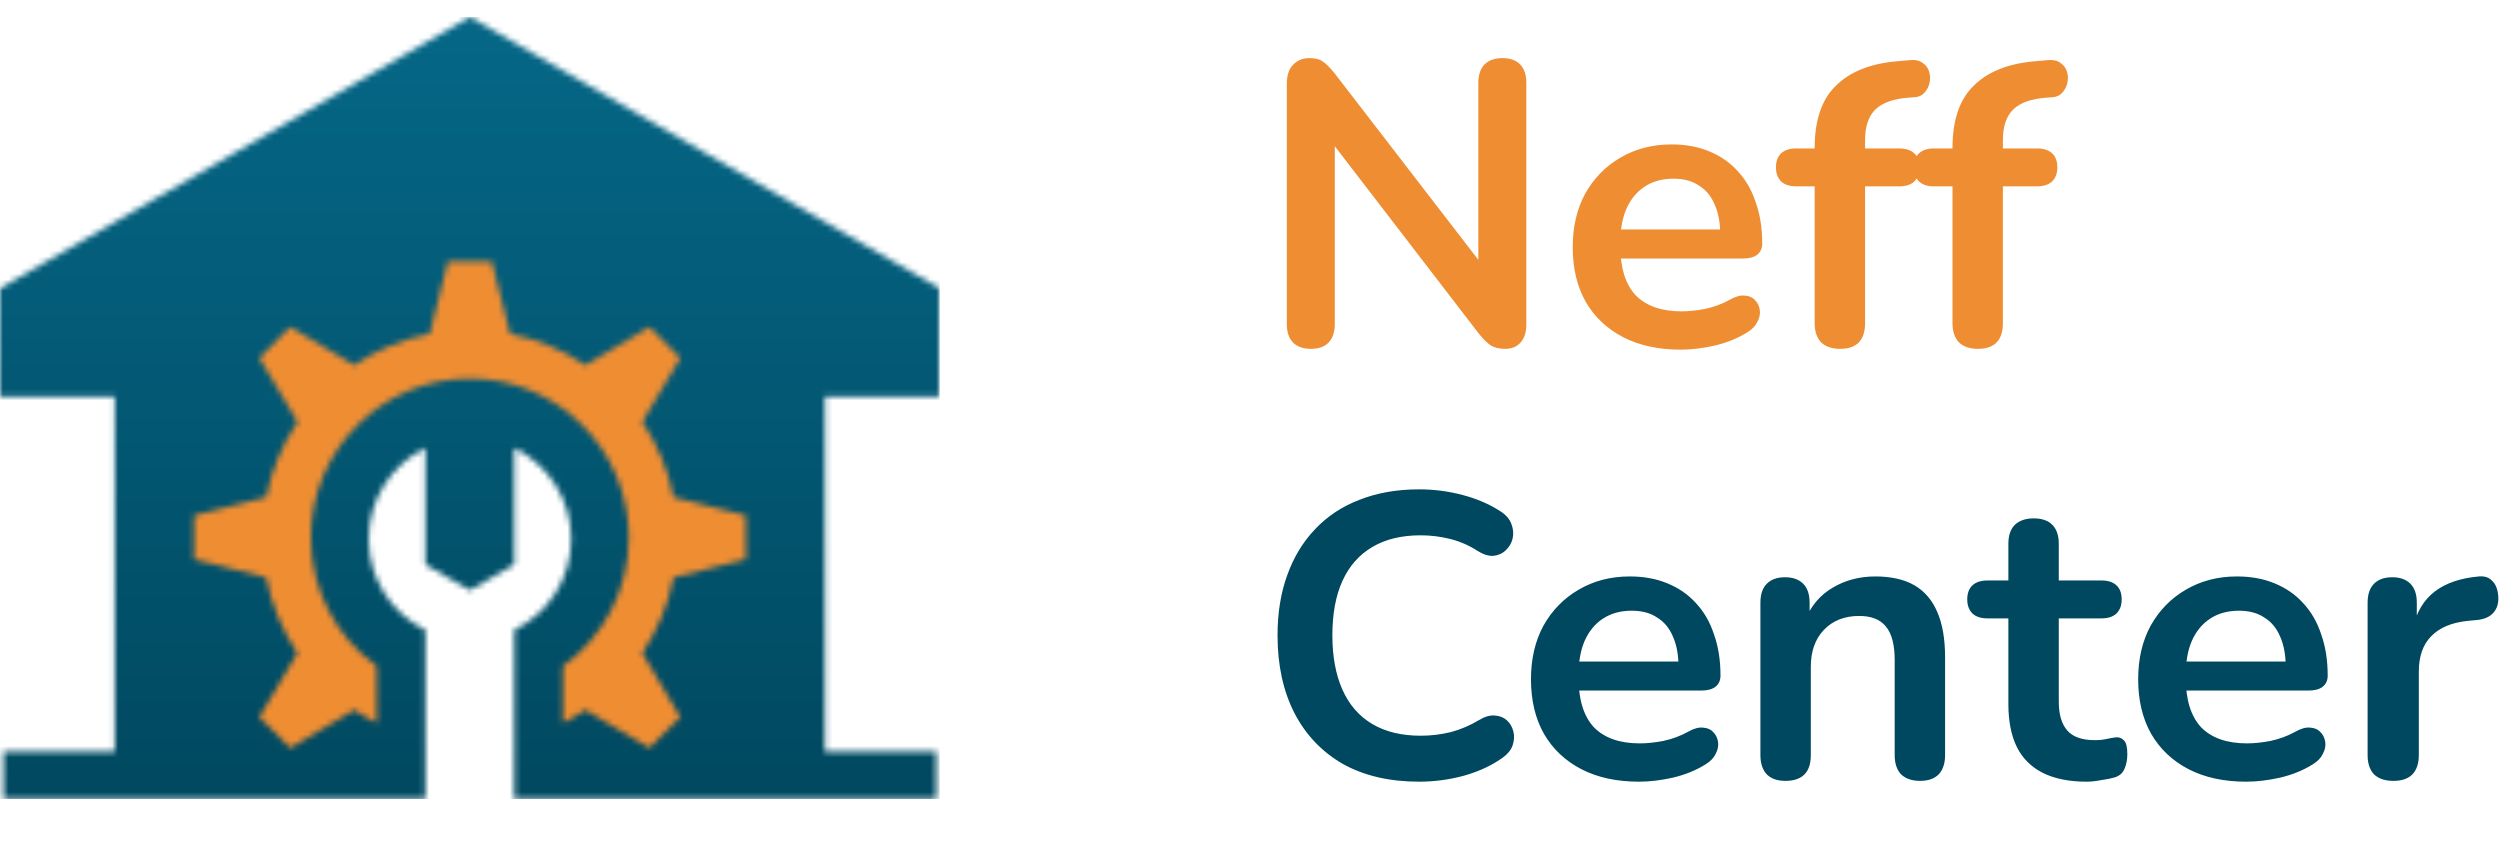 <?xml version="1.0" encoding="UTF-8"?> <svg xmlns="http://www.w3.org/2000/svg" width="434" height="149" viewBox="0 0 434 149" fill="none"> <path d="M227.59 60.56C226.237 60.56 225.187 60.187 224.44 59.44C223.74 58.693 223.39 57.62 223.39 56.22V14.57C223.39 13.123 223.74 12.027 224.44 11.28C225.187 10.487 226.143 10.09 227.31 10.09C228.383 10.09 229.177 10.3 229.69 10.72C230.25 11.093 230.903 11.747 231.65 12.68L258.46 47.47H256.64V14.36C256.64 13.007 256.99 11.957 257.69 11.21C258.437 10.463 259.487 10.09 260.84 10.09C262.193 10.09 263.22 10.463 263.92 11.21C264.62 11.957 264.97 13.007 264.97 14.36V56.36C264.97 57.667 264.643 58.693 263.99 59.44C263.337 60.187 262.45 60.56 261.33 60.56C260.257 60.56 259.393 60.35 258.74 59.93C258.133 59.51 257.457 58.833 256.71 57.9L229.97 23.11H231.72V56.22C231.72 57.62 231.37 58.693 230.67 59.44C229.97 60.187 228.943 60.56 227.59 60.56ZM291.783 60.7C287.91 60.7 284.573 59.977 281.773 58.53C278.973 57.083 276.803 55.03 275.263 52.37C273.77 49.71 273.023 46.56 273.023 42.92C273.023 39.373 273.747 36.27 275.193 33.61C276.687 30.95 278.717 28.873 281.283 27.38C283.897 25.84 286.86 25.07 290.173 25.07C292.6 25.07 294.77 25.467 296.683 26.26C298.643 27.053 300.3 28.197 301.653 29.69C303.053 31.183 304.103 33.003 304.803 35.15C305.55 37.25 305.923 39.63 305.923 42.29C305.923 43.13 305.62 43.783 305.013 44.25C304.453 44.67 303.637 44.88 302.563 44.88H280.093V39.84H299.763L298.643 40.89C298.643 38.743 298.317 36.947 297.663 35.5C297.057 34.053 296.147 32.957 294.933 32.21C293.767 31.417 292.297 31.02 290.523 31.02C288.563 31.02 286.883 31.487 285.483 32.42C284.13 33.307 283.08 34.59 282.333 36.27C281.633 37.903 281.283 39.863 281.283 42.15V42.64C281.283 46.467 282.17 49.337 283.943 51.25C285.763 53.117 288.423 54.05 291.923 54.05C293.137 54.05 294.49 53.91 295.983 53.63C297.523 53.303 298.97 52.767 300.323 52.02C301.303 51.46 302.167 51.227 302.913 51.32C303.66 51.367 304.243 51.623 304.663 52.09C305.13 52.557 305.41 53.14 305.503 53.84C305.597 54.493 305.457 55.17 305.083 55.87C304.757 56.57 304.173 57.177 303.333 57.69C301.7 58.717 299.81 59.487 297.663 60C295.563 60.467 293.603 60.7 291.783 60.7ZM319.436 60.56C318.036 60.56 316.939 60.187 316.146 59.44C315.399 58.647 315.026 57.527 315.026 56.08V32.35H311.806C310.686 32.35 309.823 32.07 309.216 31.51C308.609 30.903 308.306 30.087 308.306 29.06C308.306 27.987 308.609 27.17 309.216 26.61C309.823 26.05 310.686 25.77 311.806 25.77H317.546L315.026 28.08V25.7C315.026 20.893 316.239 17.3 318.666 14.92C321.093 12.493 324.593 11.07 329.166 10.65L331.546 10.44C332.479 10.347 333.226 10.51 333.786 10.93C334.346 11.303 334.719 11.817 334.906 12.47C335.093 13.077 335.116 13.707 334.976 14.36C334.836 15.013 334.533 15.597 334.066 16.11C333.646 16.577 333.086 16.833 332.386 16.88L331.406 16.95C328.746 17.137 326.809 17.813 325.596 18.98C324.383 20.147 323.776 21.92 323.776 24.3V26.89L322.656 25.77H329.726C330.846 25.77 331.709 26.05 332.316 26.61C332.923 27.17 333.226 27.987 333.226 29.06C333.226 30.087 332.923 30.903 332.316 31.51C331.709 32.07 330.846 32.35 329.726 32.35H323.776V56.08C323.776 59.067 322.329 60.56 319.436 60.56ZM343.362 60.56C341.962 60.56 340.865 60.187 340.072 59.44C339.325 58.647 338.952 57.527 338.952 56.08V32.35H335.732C334.612 32.35 333.748 32.07 333.142 31.51C332.535 30.903 332.232 30.087 332.232 29.06C332.232 27.987 332.535 27.17 333.142 26.61C333.748 26.05 334.612 25.77 335.732 25.77H341.472L338.952 28.08V25.7C338.952 20.893 340.165 17.3 342.592 14.92C345.018 12.493 348.518 11.07 353.092 10.65L355.472 10.44C356.405 10.347 357.152 10.51 357.712 10.93C358.272 11.303 358.645 11.817 358.832 12.47C359.018 13.077 359.042 13.707 358.902 14.36C358.762 15.013 358.458 15.597 357.992 16.11C357.572 16.577 357.012 16.833 356.312 16.88L355.332 16.95C352.672 17.137 350.735 17.813 349.522 18.98C348.308 20.147 347.702 21.92 347.702 24.3V26.89L346.582 25.77H353.652C354.772 25.77 355.635 26.05 356.242 26.61C356.848 27.17 357.152 27.987 357.152 29.06C357.152 30.087 356.848 30.903 356.242 31.51C355.635 32.07 354.772 32.35 353.652 32.35H347.702V56.08C347.702 59.067 346.255 60.56 343.362 60.56Z" fill="#EF8D33"></path> <path d="M246.35 135.7C241.217 135.7 236.807 134.673 233.12 132.62C229.48 130.52 226.68 127.58 224.72 123.8C222.76 119.973 221.78 115.47 221.78 110.29C221.78 106.417 222.34 102.94 223.46 99.86C224.58 96.733 226.19 94.073 228.29 91.88C230.39 89.64 232.957 87.937 235.99 86.77C239.07 85.557 242.523 84.95 246.35 84.95C248.917 84.95 251.437 85.277 253.91 85.93C256.383 86.583 258.553 87.517 260.42 88.73C261.4 89.337 262.053 90.083 262.38 90.97C262.707 91.81 262.777 92.65 262.59 93.49C262.403 94.283 262.007 94.96 261.4 95.52C260.84 96.08 260.117 96.407 259.23 96.5C258.39 96.547 257.457 96.243 256.43 95.59C254.983 94.657 253.42 93.98 251.74 93.56C250.06 93.14 248.357 92.93 246.63 92.93C243.317 92.93 240.517 93.607 238.23 94.96C235.943 96.313 234.217 98.273 233.05 100.84C231.883 103.407 231.3 106.557 231.3 110.29C231.3 113.977 231.883 117.127 233.05 119.74C234.217 122.353 235.943 124.337 238.23 125.69C240.517 127.043 243.317 127.72 246.63 127.72C248.403 127.72 250.153 127.51 251.88 127.09C253.607 126.623 255.24 125.923 256.78 124.99C257.807 124.383 258.717 124.127 259.51 124.22C260.35 124.267 261.05 124.547 261.61 125.06C262.17 125.573 262.543 126.227 262.73 127.02C262.917 127.767 262.87 128.56 262.59 129.4C262.31 130.193 261.75 130.893 260.91 131.5C259.043 132.853 256.803 133.903 254.19 134.65C251.623 135.35 249.01 135.7 246.35 135.7ZM284.537 135.7C280.664 135.7 277.327 134.977 274.527 133.53C271.727 132.083 269.557 130.03 268.017 127.37C266.524 124.71 265.777 121.56 265.777 117.92C265.777 114.373 266.501 111.27 267.947 108.61C269.441 105.95 271.471 103.873 274.037 102.38C276.651 100.84 279.614 100.07 282.927 100.07C285.354 100.07 287.524 100.467 289.437 101.26C291.397 102.053 293.054 103.197 294.407 104.69C295.807 106.183 296.857 108.003 297.557 110.15C298.304 112.25 298.677 114.63 298.677 117.29C298.677 118.13 298.374 118.783 297.767 119.25C297.207 119.67 296.391 119.88 295.317 119.88H272.847V114.84H292.517L291.397 115.89C291.397 113.743 291.071 111.947 290.417 110.5C289.811 109.053 288.901 107.957 287.687 107.21C286.521 106.417 285.051 106.02 283.277 106.02C281.317 106.02 279.637 106.487 278.237 107.42C276.884 108.307 275.834 109.59 275.087 111.27C274.387 112.903 274.037 114.863 274.037 117.15V117.64C274.037 121.467 274.924 124.337 276.697 126.25C278.517 128.117 281.177 129.05 284.677 129.05C285.891 129.05 287.244 128.91 288.737 128.63C290.277 128.303 291.724 127.767 293.077 127.02C294.057 126.46 294.921 126.227 295.667 126.32C296.414 126.367 296.997 126.623 297.417 127.09C297.884 127.557 298.164 128.14 298.257 128.84C298.351 129.493 298.211 130.17 297.837 130.87C297.511 131.57 296.927 132.177 296.087 132.69C294.454 133.717 292.564 134.487 290.417 135C288.317 135.467 286.357 135.7 284.537 135.7ZM309.947 135.56C308.547 135.56 307.473 135.187 306.727 134.44C305.98 133.647 305.607 132.527 305.607 131.08V104.62C305.607 103.173 305.98 102.077 306.727 101.33C307.473 100.583 308.523 100.21 309.877 100.21C311.23 100.21 312.28 100.583 313.027 101.33C313.773 102.077 314.147 103.173 314.147 104.62V109.38L313.377 107.63C314.403 105.157 315.99 103.29 318.137 102.03C320.33 100.723 322.803 100.07 325.557 100.07C328.31 100.07 330.573 100.583 332.347 101.61C334.12 102.637 335.45 104.2 336.337 106.3C337.223 108.353 337.667 110.967 337.667 114.14V131.08C337.667 132.527 337.293 133.647 336.547 134.44C335.8 135.187 334.727 135.56 333.327 135.56C331.927 135.56 330.83 135.187 330.037 134.44C329.29 133.647 328.917 132.527 328.917 131.08V114.56C328.917 111.9 328.403 109.963 327.377 108.75C326.397 107.537 324.857 106.93 322.757 106.93C320.19 106.93 318.137 107.747 316.597 109.38C315.103 110.967 314.357 113.09 314.357 115.75V131.08C314.357 134.067 312.887 135.56 309.947 135.56ZM362.234 135.7C359.201 135.7 356.657 135.187 354.604 134.16C352.597 133.133 351.104 131.64 350.124 129.68C349.144 127.673 348.654 125.2 348.654 122.26V107.35H345.014C343.894 107.35 343.031 107.07 342.424 106.51C341.817 105.903 341.514 105.087 341.514 104.06C341.514 102.987 341.817 102.17 342.424 101.61C343.031 101.05 343.894 100.77 345.014 100.77H348.654V94.4C348.654 92.953 349.027 91.857 349.774 91.11C350.567 90.363 351.664 89.99 353.064 89.99C354.464 89.99 355.537 90.363 356.284 91.11C357.031 91.857 357.404 92.953 357.404 94.4V100.77H364.824C365.944 100.77 366.807 101.05 367.414 101.61C368.021 102.17 368.324 102.987 368.324 104.06C368.324 105.087 368.021 105.903 367.414 106.51C366.807 107.07 365.944 107.35 364.824 107.35H357.404V121.77C357.404 124.01 357.894 125.69 358.874 126.81C359.854 127.93 361.441 128.49 363.634 128.49C364.427 128.49 365.127 128.42 365.734 128.28C366.341 128.14 366.877 128.047 367.344 128C367.904 127.953 368.371 128.14 368.744 128.56C369.117 128.933 369.304 129.727 369.304 130.94C369.304 131.873 369.141 132.713 368.814 133.46C368.534 134.16 367.997 134.65 367.204 134.93C366.597 135.117 365.804 135.28 364.824 135.42C363.844 135.607 362.981 135.7 362.234 135.7ZM389.947 135.7C386.074 135.7 382.737 134.977 379.937 133.53C377.137 132.083 374.967 130.03 373.427 127.37C371.934 124.71 371.187 121.56 371.187 117.92C371.187 114.373 371.911 111.27 373.357 108.61C374.851 105.95 376.881 103.873 379.447 102.38C382.061 100.84 385.024 100.07 388.337 100.07C390.764 100.07 392.934 100.467 394.847 101.26C396.807 102.053 398.464 103.197 399.817 104.69C401.217 106.183 402.267 108.003 402.967 110.15C403.714 112.25 404.087 114.63 404.087 117.29C404.087 118.13 403.784 118.783 403.177 119.25C402.617 119.67 401.801 119.88 400.727 119.88H378.257V114.84H397.927L396.807 115.89C396.807 113.743 396.481 111.947 395.827 110.5C395.221 109.053 394.311 107.957 393.097 107.21C391.931 106.417 390.461 106.02 388.687 106.02C386.727 106.02 385.047 106.487 383.647 107.42C382.294 108.307 381.244 109.59 380.497 111.27C379.797 112.903 379.447 114.863 379.447 117.15V117.64C379.447 121.467 380.334 124.337 382.107 126.25C383.927 128.117 386.587 129.05 390.087 129.05C391.301 129.05 392.654 128.91 394.147 128.63C395.687 128.303 397.134 127.767 398.487 127.02C399.467 126.46 400.331 126.227 401.077 126.32C401.824 126.367 402.407 126.623 402.827 127.09C403.294 127.557 403.574 128.14 403.667 128.84C403.761 129.493 403.621 130.17 403.247 130.87C402.921 131.57 402.337 132.177 401.497 132.69C399.864 133.717 397.974 134.487 395.827 135C393.727 135.467 391.767 135.7 389.947 135.7ZM415.497 135.56C414.05 135.56 412.93 135.187 412.137 134.44C411.39 133.647 411.017 132.527 411.017 131.08V104.62C411.017 103.173 411.39 102.077 412.137 101.33C412.883 100.583 413.933 100.21 415.287 100.21C416.64 100.21 417.69 100.583 418.437 101.33C419.183 102.077 419.557 103.173 419.557 104.62V109.03H418.857C419.51 106.23 420.793 104.107 422.707 102.66C424.62 101.213 427.163 100.35 430.337 100.07C431.317 99.977 432.087 100.233 432.647 100.84C433.253 101.4 433.603 102.287 433.697 103.5C433.79 104.667 433.51 105.623 432.857 106.37C432.25 107.07 431.317 107.49 430.057 107.63L428.517 107.77C425.67 108.05 423.523 108.937 422.077 110.43C420.63 111.877 419.907 113.93 419.907 116.59V131.08C419.907 132.527 419.533 133.647 418.787 134.44C418.04 135.187 416.943 135.56 415.497 135.56Z" fill="#00485F"></path> <path d="M34 132.5H63.5H68V112L59 100L63.5 82L74 71.5H88.5L101.5 82L104 97.5L93.5 112L91.5 129.5L107.5 132.5L129 125.5L136.5 87.5L129 48.5L88.5 32L51.5 36L24.5 75L34 132.5Z" fill="#EF8D33"></path> <mask id="mask0_46473_274" style="mask-type:luminance" maskUnits="userSpaceOnUse" x="0" y="2" width="164" height="137"> <path d="M74.609 57.95L77.749 45.429H80.195H82.934H85.379L88.549 57.95C93.303 58.904 97.734 60.757 101.627 63.398L112.76 56.756L114.442 58.444L116.389 60.425L118.111 62.141L111.507 73.239C114.11 77.137 115.998 81.564 116.917 86.318L129.467 89.492V91.933V94.706V97.088L116.917 100.257C115.997 105.046 114.109 109.472 111.507 113.37L118.111 124.503L116.389 126.185L114.442 128.132L112.76 129.854L101.627 123.246C100.375 124.073 99.084 124.831 97.734 125.491V115.65C104.669 110.661 109.159 102.503 109.159 93.322C109.159 78.062 96.805 65.712 81.584 65.712C66.324 65.712 53.969 78.062 53.969 93.322C53.969 102.503 58.459 110.661 65.394 115.65V125.491C64.044 124.831 62.753 124.073 61.501 123.246L50.398 129.854L48.686 128.132L46.739 126.185L45.017 124.503L51.621 113.37C49.018 109.472 47.16 105.046 46.211 100.257L33.69 97.088V94.706V91.933V89.492L46.211 86.318C47.16 81.564 49.019 77.137 51.66 73.239L45.017 62.142L46.739 60.425L48.686 58.444L50.398 56.757L61.501 63.399C65.394 60.757 69.825 58.904 74.609 57.95ZM163.127 50.056L122.336 26.505L81.583 2.955L40.792 26.505L0 50.056V68.881H19.916V130.479H0.597V138.701H19.916H30.618H53.303H73.855V133.981V110.495V109.937V109.375C68.005 106.533 64.005 100.522 64.005 93.586C64.005 86.651 68.005 80.64 73.855 77.764V93.586V98.013L77.719 100.258L81.583 102.469L85.408 100.258L89.272 98.013V93.586V77.764C95.122 80.64 99.152 86.651 99.152 93.586C99.152 100.522 95.122 106.533 89.272 109.375V109.937V110.495V133.981V138.701H132.509H143.211H162.56V130.479H143.211V130.015V122.849V113.008V105.838V95.963V88.827V78.952V71.786V68.881H163.127V50.056Z" fill="white"></path> </mask> <g mask="url(#mask0_46473_274)"> <path d="M163.128 2.955H0.001V138.701H163.128V2.955Z" fill="url(#paint0_linear_46473_274)"></path> </g> <defs> <linearGradient id="paint0_linear_46473_274" x1="81.564" y1="141.888" x2="81.564" y2="7.635" gradientUnits="userSpaceOnUse"> <stop stop-color="#00485F"></stop> <stop offset="1" stop-color="#056685"></stop> </linearGradient> </defs> </svg> 